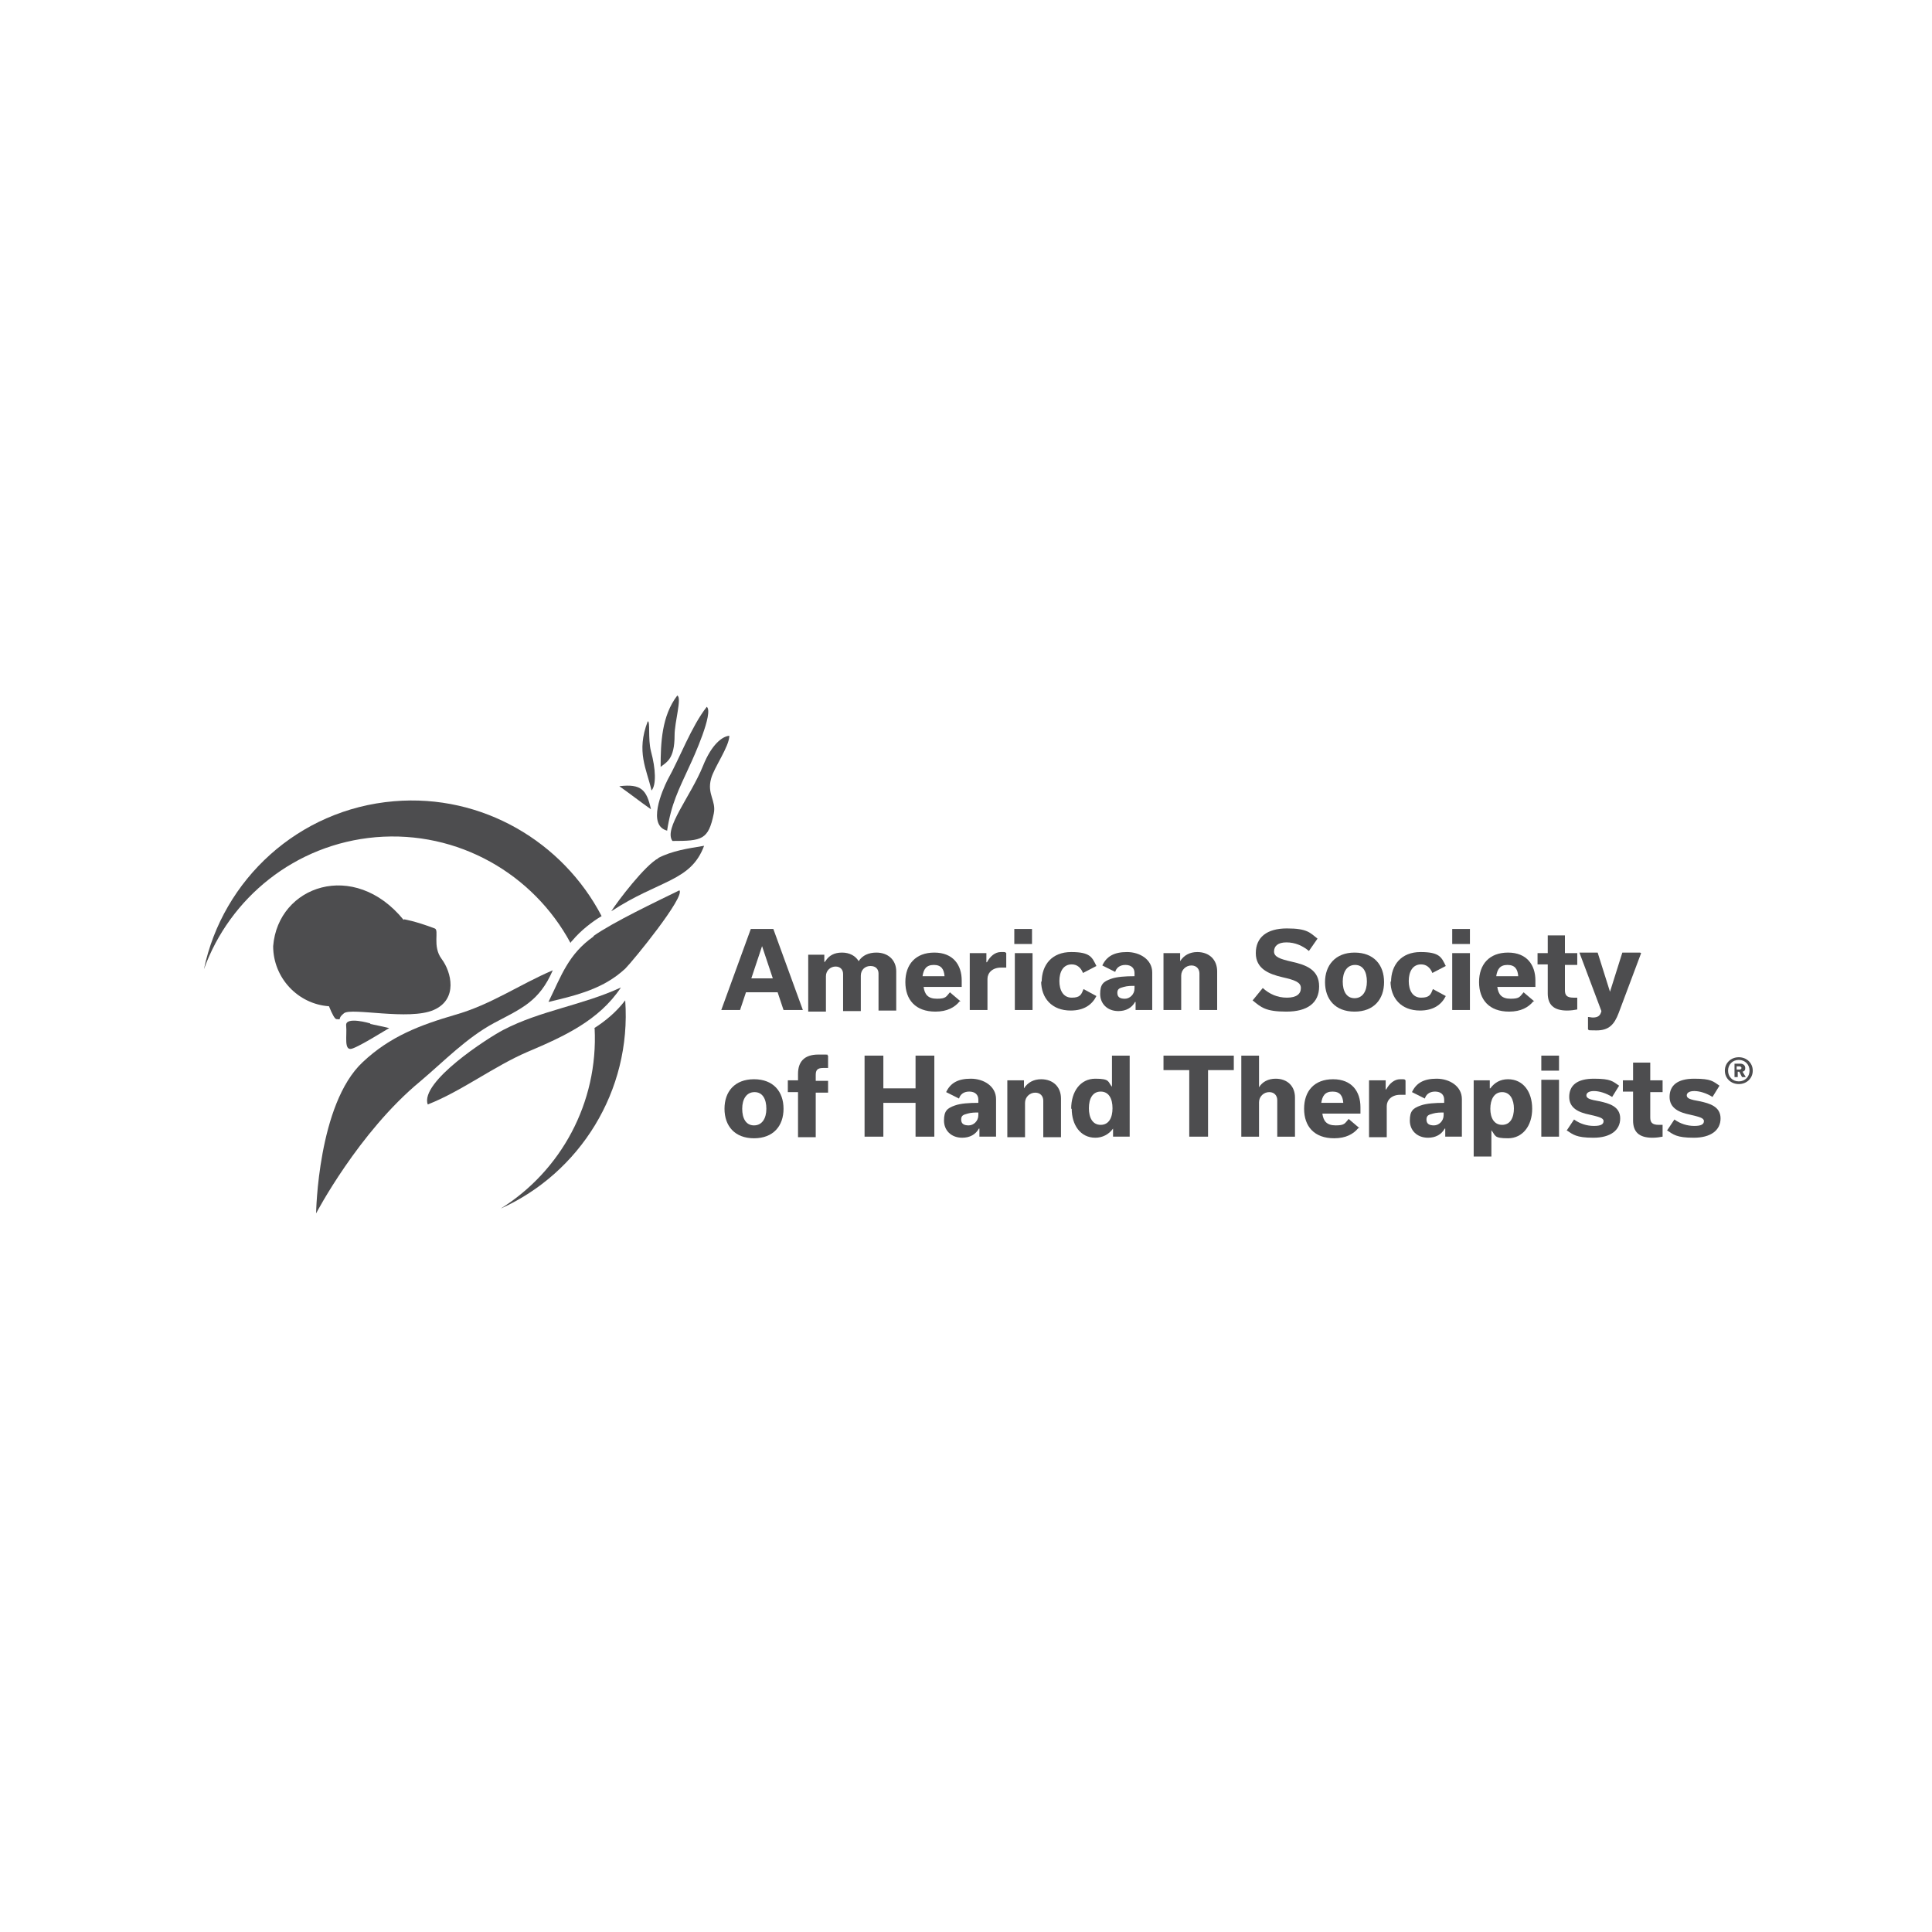 <svg viewBox="0 0 360 360" xmlns="http://www.w3.org/2000/svg"><g fill="#4d4d4f"><path d="m144.9 184.9h-5.9l-1.1 3.3h-3.5l5.5-15.1h4.2l5.5 15.1h-3.6zm-.9-2.6-2-6-2 6h4.1z"/><path d="m153.8 179.1c.7-1.1 1.7-1.6 3.1-1.6s2.5.6 3.1 1.6c.7-1.1 1.9-1.6 3.3-1.6 2.2 0 3.7 1.4 3.7 3.5v7.3h-3.3v-6.9c0-.8-.5-1.4-1.5-1.4s-1.8.7-1.8 1.8v6.6h-3.3v-6.9c0-.8-.5-1.4-1.4-1.4s-1.8.7-1.8 1.8v6.6h-3.3v-10.6h3v1.4z"/><path d="m178.8 186.6c-.9 1.1-2.3 1.9-4.5 1.9-3.7 0-5.6-2.2-5.6-5.5s1.9-5.5 5.4-5.5 5.1 2.3 5.1 5.2 0 .9 0 1.2h-7.1c.2 1.4.8 2.2 2.5 2.2s1.7-.4 2.4-1.2l2 1.7zm-2.8-4.7c-.1-1.3-.6-2.1-2-2.1s-1.9.8-2.1 2.1h4z"/><path d="m180.8 177.6h3v1.7h.1c.6-1.1 1.5-1.9 2.6-1.9s.7 0 1 .2v2.7c-.2 0-.6 0-1 0-1.6 0-2.5 1-2.5 2.1v5.8h-3.3v-10.6z"/><path d="m189 173.1h3.3v2.8h-3.3zm.1 15.1v-10.6h3.3v10.6z"/><path d="m194.1 183c0-3.2 1.9-5.6 5.5-5.6s3.9 1 4.7 2.6l-2.5 1.3c-.4-1-1.1-1.6-2.1-1.6-1.6 0-2.3 1.4-2.3 3.1s.7 3.1 2.3 3.1 1.8-.6 2.2-1.6l2.4 1.3c-.8 1.6-2.3 2.7-4.8 2.7-3.5 0-5.5-2.3-5.5-5.5z"/><path d="m211.6 188.2v-1.5h-.1c-.6 1.1-1.7 1.7-3.1 1.7-2.1 0-3.4-1.4-3.4-3.2s.6-2.3 2-2.8c1.1-.4 2.7-.5 4.4-.5v-.6c0-.9-.6-1.5-1.7-1.5s-1.7.6-1.9 1.3l-2.4-1.2c.8-1.7 2.2-2.5 4.6-2.5s4.7 1.4 4.7 3.8v7h-3zm-.2-3.9v-.6c-.6 0-1.3 0-2 .2s-1.2.3-1.2 1.1.5 1.1 1.4 1.1 1.8-.8 1.8-1.9z"/><path d="m216.9 177.6h3v1.5c.7-1.1 1.8-1.7 3.2-1.7 2.2 0 3.7 1.4 3.7 3.6v7.2h-3.3v-6.8c0-.8-.5-1.5-1.5-1.5s-1.9.8-1.9 1.9v6.4h-3.3v-10.6z"/><path d="m233.5 186.3 1.8-2.2c1.2 1.1 2.7 1.8 4.5 1.8s2.6-.7 2.6-1.8-1.2-1.5-3.4-2c-2.6-.6-5-1.6-5-4.5s2-4.6 5.8-4.6 4.3.8 5.7 1.9l-1.6 2.3c-1.2-1-2.6-1.6-4.2-1.6s-2.3.7-2.3 1.7 1.1 1.4 3.3 1.9c2.7.6 5.1 1.5 5.1 4.6s-2.2 4.7-6.1 4.7-4.7-.8-6.3-2.1z"/><path d="m246.9 183c0-3.1 1.9-5.5 5.5-5.5s5.5 2.3 5.5 5.5-1.9 5.5-5.5 5.5-5.5-2.3-5.5-5.5zm3.3-.1c0 1.8.7 3.1 2.2 3.1s2.3-1.3 2.3-3.1-.7-3.1-2.2-3.1-2.3 1.3-2.3 3.1z"/><path d="m259.2 183c0-3.2 1.9-5.6 5.5-5.6s3.9 1 4.7 2.6l-2.5 1.3c-.4-1-1.1-1.6-2.1-1.6-1.6 0-2.3 1.4-2.3 3.1s.7 3.1 2.3 3.1 1.8-.6 2.2-1.6l2.4 1.3c-.8 1.6-2.3 2.7-4.8 2.7-3.5 0-5.5-2.3-5.5-5.5z"/><path d="m270.6 173.1h3.3v2.8h-3.3zm0 15.1v-10.6h3.3v10.6z"/><path d="m285.7 186.6c-.9 1.1-2.3 1.9-4.5 1.9-3.7 0-5.6-2.2-5.6-5.5s1.9-5.5 5.4-5.5 5.1 2.3 5.1 5.2 0 .9 0 1.2h-7.1c.2 1.4.8 2.2 2.5 2.2s1.7-.4 2.4-1.2l2 1.7zm-2.8-4.7c-.1-1.3-.6-2.1-2-2.1s-1.9.8-2.1 2.1h4z"/><path d="m286.5 177.6h1.9v-3.3h3.2v3.3h2.3v2.2h-2.3v4.7c0 .9.3 1.4 1.6 1.4s.5 0 .7 0v2.2c-.5.1-1.2.2-1.9.2-2.5 0-3.6-1.1-3.6-3.2v-5.4h-1.9v-2.2z"/><path d="m305.8 177.6-4.2 11.2c-.8 2.1-1.8 3.2-4.1 3.2s-1.2-.1-1.6-.2v-2.3c.3 0 .6.1.9.1.9 0 1.4-.3 1.6-1.2l-4.1-10.9h3.4l2.3 7.3 2.3-7.3h3.3z"/><path d="m135 206.6c0-3.2 1.9-5.5 5.5-5.5s5.5 2.3 5.5 5.5-1.9 5.5-5.5 5.5-5.5-2.3-5.5-5.5zm3.3 0c0 1.8.7 3.1 2.2 3.1s2.3-1.3 2.3-3.1-.7-3.1-2.2-3.1-2.3 1.3-2.3 3.1z"/><path d="m148.7 203.5h-1.9v-2.2h1.9v-1.2c0-2.2 1.1-3.6 3.8-3.6s1.3 0 1.8.2v2.3c-.2 0-.5 0-.9 0-1.1 0-1.4.4-1.4 1.3v1.1h2.3v2.2h-2.3v8.3h-3.3v-8.3z"/><path d="m161.1 211.8v-15.1h3.5v6.1h6v-6.1h3.5v15.1h-3.5v-6.3h-6v6.3z"/><path d="m182.5 211.8v-1.5h-.1c-.6 1.1-1.7 1.7-3.1 1.7-2.1 0-3.4-1.4-3.4-3.2s.6-2.3 2-2.8c1.1-.4 2.7-.5 4.4-.5v-.6c0-.9-.6-1.5-1.7-1.5s-1.7.6-1.9 1.3l-2.4-1.2c.8-1.7 2.2-2.5 4.6-2.5s4.7 1.4 4.7 3.8v7h-3zm-.2-3.9v-.6c-.6 0-1.3 0-2 .2s-1.2.3-1.2 1.1.5 1.1 1.4 1.1 1.8-.8 1.8-1.9z"/><path d="m187.8 201.3h3v1.5c.7-1.1 1.8-1.7 3.2-1.7 2.2 0 3.7 1.4 3.7 3.6v7.2h-3.3v-6.8c0-.8-.5-1.5-1.5-1.5s-1.9.8-1.9 1.9v6.4h-3.3v-10.6z"/><path d="m199.6 206.6c0-3.2 1.7-5.6 4.5-5.6s2.3.6 3.1 1.5v-5.8h3.3v15.1h-3.1v-1.5c-.8 1.1-2 1.7-3.3 1.7-2.8 0-4.4-2.4-4.4-5.4zm7.7-.1c0-1.8-.7-3.1-2.2-3.1s-2.2 1.3-2.2 3.1.7 3.1 2.2 3.1 2.2-1.3 2.2-3.1z"/><path d="m221.6 211.8v-12.4h-4.8v-2.7h13.1v2.7h-4.8v12.4z"/><path d="m231.3 196.7h3.3v5.9c.6-1 1.7-1.6 3.1-1.6 2.2 0 3.6 1.4 3.6 3.5v7.3h-3.3v-6.8c0-.8-.5-1.5-1.5-1.5s-1.9.8-1.9 1.9v6.4h-3.3z"/><path d="m253.1 210.2c-.9 1.1-2.3 1.9-4.5 1.9-3.7 0-5.6-2.2-5.6-5.5s1.9-5.5 5.4-5.5 5.1 2.3 5.1 5.2 0 .9 0 1.2h-7.1c.2 1.4.8 2.2 2.5 2.2s1.7-.4 2.4-1.2l2 1.7zm-2.8-4.7c-.1-1.3-.6-2.1-2-2.1s-1.9.8-2.1 2.1h4z"/><path d="m255.2 201.3h3v1.7h.1c.6-1.1 1.5-1.9 2.6-1.9s.7 0 1 .2v2.7c-.2 0-.6 0-1 0-1.6 0-2.5 1-2.5 2.1v5.8h-3.3v-10.6z"/><path d="m269.3 211.8v-1.5h-.1c-.6 1.1-1.7 1.7-3.1 1.7-2.1 0-3.4-1.4-3.4-3.2s.6-2.3 2-2.8c1.1-.4 2.7-.5 4.4-.5v-.6c0-.9-.6-1.5-1.7-1.5s-1.7.6-1.9 1.3l-2.4-1.2c.8-1.7 2.2-2.5 4.6-2.5s4.7 1.4 4.7 3.8v7h-3zm-.3-3.9v-.6c-.6 0-1.3 0-2 .2s-1.2.3-1.2 1.1.5 1.1 1.4 1.1 1.8-.8 1.8-1.9z"/><path d="m277.9 210.6v4.9h-3.3v-14.2h3v1.5h.1c.8-1.1 1.9-1.7 3.3-1.7 2.8 0 4.5 2.3 4.5 5.5s-1.8 5.5-4.5 5.5-2.3-.5-3.1-1.5zm4.2-4c0-1.7-.7-3.1-2.2-3.1s-2.2 1.4-2.2 3.1.7 3 2.2 3 2.2-1.3 2.2-3.1z"/><path d="m287.2 196.7h3.3v2.8h-3.3zm0 15.1v-10.6h3.3v10.6z"/><path d="m291.9 210.7 1.4-2.1c1.1.8 2.4 1.2 3.7 1.2s1.8-.3 1.8-.9-.9-.8-2.6-1.2c-2-.4-3.8-1.2-3.8-3.3s1.4-3.4 4.6-3.4 3.5.5 4.7 1.3l-1.3 2.1c-1.1-.7-2.4-1.1-3.4-1.1s-1.4.4-1.4.8c0 .6.7.8 2.4 1.1 1.9.4 3.9 1 3.9 3.2s-1.8 3.6-5 3.6-3.8-.6-5-1.4z"/><path d="m302.4 201.3h1.9v-3.3h3.2v3.3h2.3v2.2h-2.3v4.7c0 .9.3 1.4 1.6 1.4s.5 0 .7 0v2.2c-.5.1-1.2.2-1.9.2-2.5 0-3.6-1.1-3.6-3.2v-5.4h-1.9v-2.2z"/><path d="m310.6 210.7 1.4-2.1c1.1.8 2.4 1.2 3.7 1.2s1.8-.3 1.8-.9-.9-.8-2.6-1.2c-2-.4-3.8-1.2-3.8-3.3s1.4-3.4 4.6-3.4 3.5.5 4.7 1.3l-1.3 2.1c-1.1-.7-2.4-1.1-3.4-1.1s-1.4.4-1.4.8c0 .6.7.8 2.4 1.1 1.9.4 3.9 1 3.9 3.2s-1.8 3.6-5 3.6-3.8-.6-5-1.4z"/><path d="m326.6 199.5c0 1.4-1.1 2.5-2.6 2.5s-2.6-1.1-2.6-2.5 1.1-2.5 2.6-2.5 2.6 1.1 2.6 2.5zm-.6 0c0-1.1-.8-2-2-2s-2 .9-2 2 .8 2 2 2 2-.9 2-2zm-1.7-1.3c.5 0 .9.3.9.8s-.2.6-.5.7l.6 1h-.7l-.5-1h-.3v1h-.6v-2.5h1.3zm-.7 1.1h.5c.2 0 .4-.1.4-.3s-.2-.3-.4-.3h-.5v.7z"/><path d="m69 190.7s-4.7-1.4-4.5.4-.5 4.8 1.1 4.3 6.6-3.7 6.9-3.8c.4 0-3.5-.8-3.5-.8z"/><path d="m75.3 171.3s2 .3 5.7 1.7c.9.3-.5 3.3 1.3 5.7s3.1 7.5-1.5 9.5-15.3-.5-16.7.6-.2 1.2-1.4 1.1c-.3 0-.8-.9-1.4-2.4-5.8-.4-10.4-5.3-10.4-11.2.9-11.3 15.1-16.2 24.3-4.9z"/><path d="m112.2 183.5c.4-.2.8-.4 1.3-.7-.4.2-.8.5-1.3.7z" fill-rule="evenodd"/><path d="m112.1 170.7c-7.2-13.8-22.2-22.8-38.7-21.4-17.8 1.5-31.9 14.6-35.4 31.3 4.8-13.3 17-23.3 32-24.6 15.4-1.3 29.4 6.9 36.3 19.7.1-.2.2-.3.4-.5 1.5-1.8 3.7-3.5 5.4-4.5z" fill-rule="evenodd"/><path d="m125.3 156.7c-1.7-2.3 3.4-8.3 5.7-14 1.6-4 3.6-5.5 4.9-5.6 0 2-2.9 6-3.4 8-.8 2.9 1 4.1.5 6.5-1 4.9-2.2 5.1-7.7 5.1z"/><path d="m124.4 154.8c-3.9-.9-1-7.5 0-9.5 2.3-4.1 4.4-9.9 7.3-13.6 1.3 1.1-2.4 9.3-3.2 11-2.1 4.6-3.4 7-4.2 12.1z"/><path d="m120.7 134.4c.5 0 0 3.2.6 5.6.9 3.3 1 6.3.1 7.3-.9-4-2.9-7.2-.7-12.9z"/><path d="m123.1 142.9c0-4.5.2-9.5 3.1-13.3.9.4-.5 4.9-.5 7.4 0 4.5-1.5 5-2.6 5.9z"/><path d="m115.4 146.5c4.1-.5 5.1.7 5.9 4.3-2-1.4-3.9-2.9-5.9-4.3z"/><path d="m110.6 174.4c3.7-2.6 11.7-6.4 16-8.5 1.1 1.2-8.6 13.1-10.1 14.6-4 3.7-8.8 4.9-14.3 6.2 2.4-4.9 3.7-8.9 8.4-12.2z"/><path d="m122.6 159.9c2.7-1.4 5.6-1.8 8.6-2.3-2.5 6.7-8.3 6.3-17.3 12.2 1.2-1.9 6.3-8.6 8.8-9.9z"/><path d="m67.6 197.9c5.1-4.8 10.7-6.9 17.2-8.8 6.7-1.9 11.9-5.6 18.2-8.3-2.5 5.8-5.8 7.1-10.9 9.8-5.2 2.8-9.3 7.1-13.8 10.9-11.5 9.5-19.4 24.6-19.4 24.6s.3-20.4 8.7-28.2z"/><path d="m93.8 191.9c6.9-3.6 14.8-4.6 21.9-7.9-4.1 6.2-10.8 9.2-17.4 12-6.3 2.7-12.4 7.4-18.6 9.8-1.5-4.2 11.2-12.4 14.1-13.9z"/><path d="m110.8 191.6c.7 13.9-6.3 26.6-17.5 33.6 14.7-6.6 24.4-21.9 23.2-38.8-1.6 2.1-3.6 3.8-5.8 5.2z" fill-rule="evenodd"/><path d="m111.5 184v1.7"/></g></svg>